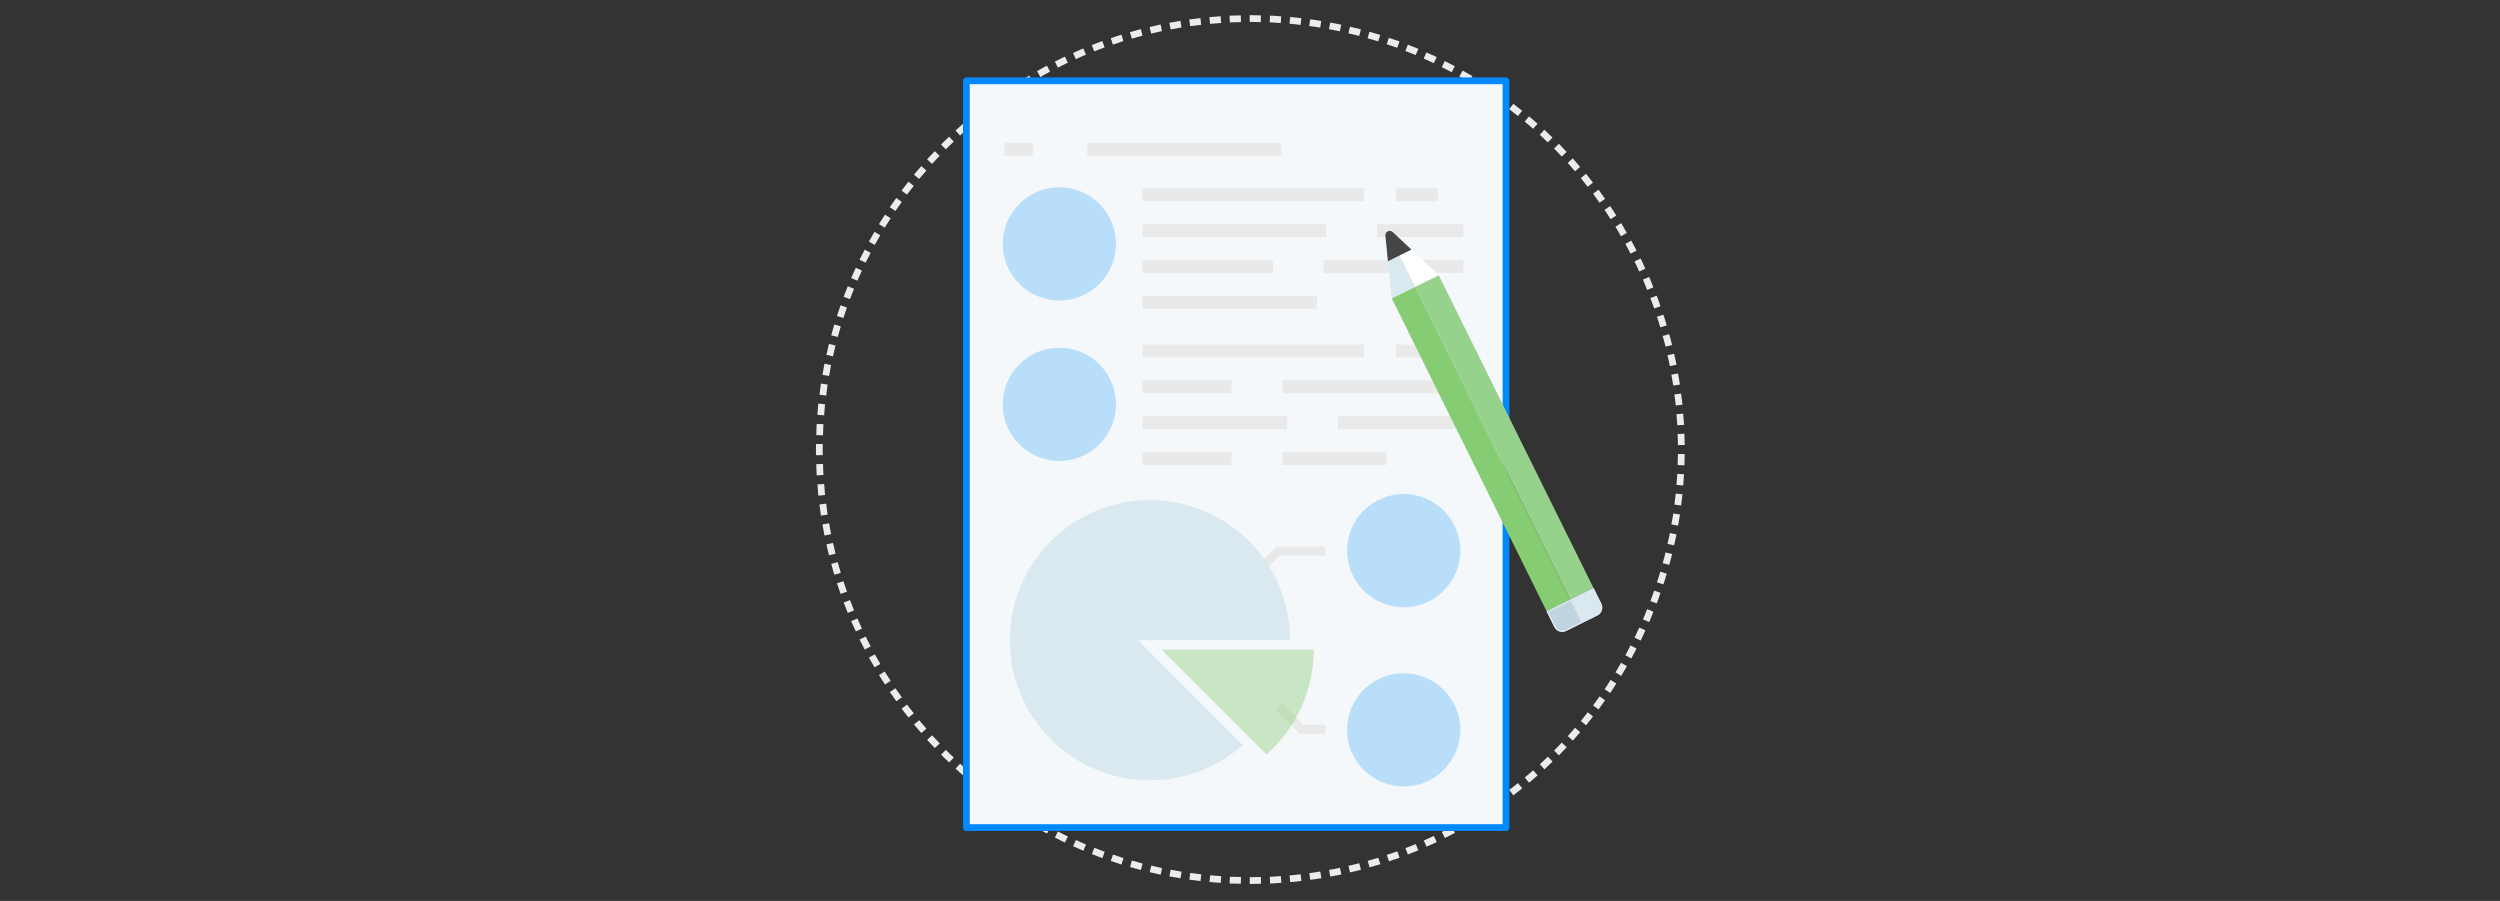 <?xml version="1.0" encoding="utf-8"?>
<!-- Generator: Adobe Illustrator 16.0.0, SVG Export Plug-In . SVG Version: 6.00 Build 0)  -->
<!DOCTYPE svg PUBLIC "-//W3C//DTD SVG 1.1//EN" "http://www.w3.org/Graphics/SVG/1.1/DTD/svg11.dtd">
<svg version="1.1" id="technical_writing" xmlns="http://www.w3.org/2000/svg" xmlns:xlink="http://www.w3.org/1999/xlink" x="0px"
	 y="0px" width="555px" height="200px" viewBox="-77.5 0 555 200" enable-background="new -77.5 0 555 200" xml:space="preserve">
<rect x="-77.5" y="0" width="555" height="200" fill="#333333" stroke="none"/>
<g>
	<g>
		<polygon fill="#ECECEC" points="294.523,90.005 296.016,89.852 295.701,87.373 294.213,87.564 		"/>
		<polygon fill="#ECECEC" points="294.862,94.406 296.36,94.322 296.171,91.829 294.676,91.952 		"/>
		<polygon fill="#ECECEC" points="295,98.802 296.5,98.787 296.438,96.288 294.938,96.342 		"/>
	</g>
	<g>
		<path fill="#ECECEC" d="M292.239,76.957l1.456-0.36c0,0-0.125-0.613-0.297-1.214c-0.172-0.601-0.343-1.202-0.343-1.202
			l-1.445,0.397c0,0,0.168,0.592,0.337,1.184C292.117,76.354,292.239,76.957,292.239,76.957z"/>
		<path fill="#ECECEC" d="M293.202,81.263l1.472-0.291c0,0-0.099-0.618-0.251-1.224c-0.141-0.609-0.281-1.218-0.281-1.218
			l-1.463,0.33c0,0,0.139,0.599,0.276,1.199C293.105,80.655,293.202,81.263,293.202,81.263z"/>
		<path fill="#ECECEC" d="M293.963,85.596l1.483-0.223c0,0-0.093-0.618-0.207-1.232c-0.109-0.615-0.221-1.23-0.221-1.23
			l-1.477,0.261c0,0,0.108,0.605,0.216,1.211C293.871,84.988,293.963,85.596,293.963,85.596z"/>
	</g>
	<g>
		<path fill="#ECECEC" d="M288.159,64.357l1.391-0.561c0,0-0.229-0.581-0.458-1.163c-0.222-0.584-0.497-1.146-0.497-1.146
			l-1.376,0.597c0,0,0.271,0.553,0.489,1.128C287.934,63.785,288.159,64.357,288.159,64.357z"/>
		<path fill="#ECECEC" d="M289.713,68.486l1.416-0.495c0,0-0.2-0.592-0.4-1.184c-0.226-0.583-0.45-1.166-0.45-1.166l-1.402,0.532
			c0,0,0.222,0.574,0.443,1.147C289.516,67.904,289.713,68.486,289.713,68.486z"/>
		<path fill="#ECECEC" d="M291.068,72.67l1.438-0.428c0,0-0.173-0.601-0.346-1.201c-0.2-0.592-0.4-1.184-0.4-1.184l-1.426,0.466
			c0,0,0.197,0.583,0.395,1.165C290.898,72.079,291.068,72.67,291.068,72.67z"/>
	</g>
	<g>
		<path fill="#ECECEC" d="M282.359,52.451l1.3-0.75c0,0-0.313-0.542-0.623-1.083c-0.156-0.271-0.313-0.542-0.429-0.745
			c-0.124-0.199-0.207-0.331-0.207-0.331l-1.279,0.783c0,0,0.081,0.13,0.203,0.326c0.115,0.2,0.269,0.466,0.422,0.733
			C282.053,51.917,282.359,52.451,282.359,52.451z"/>
		<path fill="#ECECEC" d="M284.475,56.323l1.333-0.688c0,0-0.284-0.556-0.569-1.112c-0.275-0.562-0.59-1.101-0.59-1.102
			l-1.314,0.723c0,0,0.31,0.532,0.581,1.084C284.194,55.775,284.475,56.323,284.475,56.323z"/>
		<path fill="#ECECEC" d="M286.401,60.276l1.362-0.625c0,0-0.258-0.569-0.515-1.139c-0.246-0.575-0.545-1.125-0.545-1.125
			l-1.347,0.661c0,0,0.294,0.541,0.535,1.107C286.147,59.716,286.401,60.276,286.401,60.276z"/>
	</g>
	<g>
		<polygon fill="#ECECEC" points="274.959,41.467 276.142,40.544 274.598,38.579 273.439,39.532 		"/>
		<polygon fill="#ECECEC" points="277.592,45.008 278.816,44.141 277.367,42.104 276.166,43.002 		"/>
		<path fill="#ECECEC" d="M280.05,48.655l1.263-0.811c0,0-0.337-0.526-0.674-1.052c-0.338-0.526-0.682-1.047-0.682-1.047
			l-1.241,0.842c0,0,0.338,0.513,0.67,1.031C279.718,48.137,280.05,48.655,280.05,48.655z"/>
	</g>
	<g>
		<polygon fill="#ECECEC" points="266.109,31.613 267.152,30.536 265.344,28.811 264.328,29.915 		"/>
		<polygon fill="#ECECEC" points="269.206,34.756 270.298,33.728 268.573,31.919 267.508,32.975 		"/>
		<polygon fill="#ECECEC" points="272.146,38.027 273.284,37.051 271.646,35.162 270.534,36.167 		"/>
	</g>
	<g>
		<polygon fill="#ECECEC" points="259.482,25.762 260.422,24.593 258.457,23.048 257.548,24.242 		"/>
		<polygon fill="#ECECEC" points="262.848,28.596 263.839,27.471 261.949,25.834 260.986,26.985 		"/>
	</g>
	<g>
		<polygon fill="#ECECEC" points="244.768,16.028 245.475,14.705 243.249,13.565 242.577,14.906 		"/>
		<polygon fill="#ECECEC" points="248.607,18.2 249.376,16.912 247.209,15.666 246.475,16.974 		"/>
	</g>
	<g>
		<polygon fill="#ECECEC" points="232.682,10.606 233.195,9.197 230.828,8.396 230.35,9.817 		"/>
		<polygon fill="#ECECEC" points="236.787,12.223 237.367,10.84 235.042,9.922 234.498,11.32 		"/>
		<polygon fill="#ECECEC" points="240.801,14.023 241.445,12.668 239.167,11.638 238.559,13.009 		"/>
	</g>
	<g>
		<path fill="#ECECEC" d="M219.945,6.958l0.313-1.467c0,0-0.604-0.161-1.223-0.257c-0.615-0.11-1.229-0.22-1.229-0.22l-0.273,1.475
			c0,0,0.605,0.108,1.211,0.216C219.352,6.799,219.945,6.958,219.945,6.958z"/>
		<path fill="#ECECEC" d="M224.241,7.972l0.381-1.451c0,0-0.601-0.173-1.212-0.303c-0.609-0.141-1.219-0.281-1.219-0.281
			l-0.342,1.46c0,0,0.6,0.139,1.197,0.277C223.65,7.802,224.241,7.973,224.241,7.972z"/>
		<path fill="#ECECEC" d="M228.471,9.182l0.448-1.432c0,0-0.599-0.179-1.2-0.35s-1.201-0.341-1.201-0.341l-0.412,1.443
			c0,0,0.593,0.168,1.185,0.336C227.881,9.005,228.471,9.182,228.471,9.182z"/>
	</g>
	<g>
		<path fill="#ECECEC" d="M206.829,5.125l0.104-1.497c0,0-0.623-0.047-1.246-0.094c-0.623-0.06-1.248-0.064-1.248-0.064
			l-0.065,1.499c0,0,0.615,0.004,1.229,0.063C206.216,5.079,206.829,5.125,206.829,5.125z"/>
		<path fill="#ECECEC" d="M211.223,5.533l0.176-1.49c0,0-0.621-0.079-1.24-0.157c-0.621-0.07-1.245-0.105-1.245-0.105l-0.136,1.494
			c0,0,0.613,0.036,1.226,0.104C210.611,5.455,211.223,5.533,211.223,5.533z"/>
		<path fill="#ECECEC" d="M215.579,6.14l0.243-1.48c0,0-0.614-0.119-1.232-0.211c-0.619-0.079-1.238-0.158-1.238-0.158l-0.205,1.486
			c0,0,0.609,0.078,1.221,0.155C214.975,6.023,215.579,6.14,215.579,6.14z"/>
	</g>
	<g>
		<polygon fill="#ECECEC" points="193.584,5.106 193.482,3.609 190.991,3.799 191.13,5.292 		"/>
		<polygon fill="#ECECEC" points="197.992,4.913 197.96,3.413 195.461,3.477 195.532,4.975 		"/>
		<path fill="#ECECEC" d="M202.391,4.918l0.036-1.5c0,0-0.625-0.016-1.25-0.032c-0.624-0.015-1.249-0.023-1.249-0.023l0.002,1.5
			c0,0,0.615,0.008,1.23,0.023C201.775,4.903,202.391,4.918,202.391,4.918z"/>
	</g>
	<g>
		<polygon fill="#ECECEC" points="180.46,6.9 180.152,5.432 177.716,5.994 178.063,7.454 		"/>
		<polygon fill="#ECECEC" points="184.8,6.1 184.561,4.619 182.1,5.059 182.378,6.533 		"/>
		<polygon fill="#ECECEC" points="189.158,5.504 188.986,4.014 186.508,4.329 186.717,5.814 		"/>
	</g>
	<g>
		<path fill="#ECECEC" d="M167.72,10.524l-0.511-1.41c0,0-0.147,0.052-0.369,0.129c-0.218,0.086-0.509,0.201-0.799,0.315
			c-0.582,0.229-1.163,0.458-1.163,0.458l0.548,1.396c0,0,0.572-0.226,1.145-0.451c0.286-0.113,0.572-0.226,0.787-0.311
			C167.575,10.575,167.72,10.524,167.72,10.524z"/>
		<polygon fill="#ECECEC" points="171.9,9.112 171.457,7.68 169.087,8.478 169.568,9.898 		"/>
		<polygon fill="#ECECEC" points="176.133,7.911 175.755,6.459 173.352,7.142 173.766,8.583 		"/>
	</g>
	<g>
		<path fill="#ECECEC" d="M155.619,15.911l-0.703-1.325c0,0-0.564,0.271-1.104,0.584c-0.542,0.311-1.084,0.623-1.084,0.623
			l0.738,1.306c0,0,0.533-0.307,1.067-0.613C155.063,16.177,155.619,15.911,155.619,15.911z"/>
		<path fill="#ECECEC" d="M159.562,13.93l-0.641-1.356c0,0-0.577,0.241-1.127,0.538c-0.556,0.285-1.113,0.57-1.113,0.57l0.676,1.339
			c0,0,0.547-0.28,1.095-0.561C158.994,14.167,159.562,13.93,159.562,13.93z"/>
		<path fill="#ECECEC" d="M163.58,12.14l-0.577-1.384c0,0-0.583,0.225-1.148,0.492c-0.569,0.257-1.139,0.515-1.139,0.515
			l0.613,1.369c0,0,0.561-0.253,1.121-0.507C163.005,12.361,163.58,12.141,163.58,12.14z"/>
	</g>
	<g>
		<path fill="#ECECEC" d="M151.745,18.088l-0.765-1.29c0,0-0.546,0.303-1.078,0.631c-0.526,0.337-1.052,0.674-1.052,0.674
			l0.798,1.27c0,0,0.518-0.332,1.036-0.664C151.207,18.387,151.745,18.088,151.745,18.088z"/>
	</g>
	<g>
		<path fill="#ECECEC" d="M134.235,31.437l-1.041-1.081c0,0-0.452,0.432-0.904,0.863c-0.461,0.422-0.881,0.885-0.881,0.885
			l1.068,1.053c0,0,0.413-0.456,0.868-0.872C133.79,31.861,134.235,31.437,134.235,31.437z"/>
		<path fill="#ECECEC" d="M137.482,28.449l-0.99-1.127c0,0-0.472,0.409-0.944,0.818c-0.24,0.201-0.468,0.414-0.635,0.578
			c-0.17,0.162-0.283,0.269-0.283,0.269l1.018,1.102c0,0,0.111-0.106,0.278-0.265c0.165-0.162,0.389-0.372,0.625-0.569
			C137.017,28.852,137.482,28.449,137.482,28.449z"/>
	</g>
	<g>
		<path fill="#ECECEC" d="M125.357,41.266l-1.18-0.926c0,0-0.386,0.491-0.772,0.983c-0.389,0.489-0.762,0.99-0.762,0.99l1.204,0.895
			c0,0,0.367-0.494,0.75-0.975C124.977,41.75,125.357,41.266,125.357,41.266z"/>
		<path fill="#ECECEC" d="M128.16,37.858l-1.136-0.979c0,0-0.409,0.472-0.818,0.945c-0.205,0.236-0.409,0.473-0.562,0.65
			c-0.145,0.185-0.241,0.307-0.241,0.307l1.161,0.95c0,0,0.095-0.121,0.237-0.302c0.151-0.174,0.352-0.407,0.553-0.64
			C127.757,38.323,128.16,37.858,128.16,37.858z"/>
		<path fill="#ECECEC" d="M131.107,34.594l-1.09-1.031c0,0-0.431,0.453-0.862,0.905c-0.439,0.444-0.842,0.923-0.842,0.923
			l1.116,1.002c0,0,0.396-0.471,0.829-0.909C130.683,35.039,131.107,34.594,131.107,34.594z"/>
	</g>
	<g>
		<polygon fill="#ECECEC" points="117.927,52.229 116.629,51.477 115.384,53.644 116.7,54.363 		"/>
		<polygon fill="#ECECEC" points="120.23,48.466 118.969,47.654 117.62,49.758 118.902,50.538 		"/>
		<polygon fill="#ECECEC" points="122.697,44.825 121.475,43.956 120.032,45.997 121.276,46.834 		"/>
	</g>
	<g>
		<polygon fill="#ECECEC" points="112.094,64.12 110.704,63.556 109.788,65.881 111.191,66.409 		"/>
		<polygon fill="#ECECEC" points="113.851,60.072 112.488,59.444 111.459,61.722 112.837,62.314 		"/>
		<polygon fill="#ECECEC" points="115.787,56.124 114.456,55.433 113.316,57.658 114.665,58.314 		"/>
	</g>
	<g>
		<polygon fill="#ECECEC" points="107.978,76.708 106.522,76.345 105.96,78.781 107.424,79.106 		"/>
		<polygon fill="#ECECEC" points="109.152,72.455 107.715,72.023 107.032,74.428 108.48,74.822 		"/>
		<polygon fill="#ECECEC" points="110.519,68.275 109.104,67.777 108.302,70.145 109.729,70.605 		"/>
	</g>
	<g>
		<path fill="#ECECEC" d="M105.668,89.752l-1.492-0.157c0,0-0.019,0.155-0.047,0.388c-0.018,0.233-0.042,0.545-0.065,0.857
			c-0.047,0.623-0.095,1.246-0.095,1.246l1.495,0.118c0,0,0.047-0.613,0.093-1.227c0.023-0.307,0.047-0.614,0.064-0.844
			C105.65,89.905,105.668,89.752,105.668,89.752z"/>
		<polygon fill="#ECECEC" points="106.225,85.374 104.742,85.148 104.427,87.627 105.915,87.815 		"/>
		<polygon fill="#ECECEC" points="106.997,81.043 105.526,80.749 105.086,83.209 106.564,83.466 		"/>
	</g>
	<g>
		<path fill="#ECECEC" d="M105.215,102.991l-1.499,0.05c0,0,0.016,0.624,0.032,1.249c0.003,0.313,0.018,0.625,0.041,0.858
			c0.018,0.232,0.029,0.389,0.029,0.389l1.498-0.088c0,0-0.012-0.153-0.029-0.383c-0.022-0.23-0.037-0.537-0.04-0.846
			C105.23,103.605,105.215,102.991,105.215,102.991z"/>
		<path fill="#ECECEC" d="M105.166,98.579l-1.5-0.019c0,0-0.016,0.625-0.031,1.25c0.016,0.625,0.031,1.25,0.031,1.25l1.5-0.021
			c0,0-0.016-0.615-0.031-1.23C105.15,99.194,105.166,98.579,105.166,98.579z"/>
		<path fill="#ECECEC" d="M105.314,94.183l-1.498-0.087c0,0-0.068,0.622-0.069,1.247c-0.016,0.625-0.032,1.25-0.032,1.25
			l1.499,0.049c0,0,0.016-0.615,0.031-1.23C105.247,94.795,105.314,94.183,105.314,94.183z"/>
	</g>
	<g>
		<polygon fill="#ECECEC" points="106.568,116.166 105.09,116.423 105.53,118.884 107,118.589 		"/>
		<polygon fill="#ECECEC" points="105.916,111.803 104.427,111.99 104.743,114.47 106.226,114.244 		"/>
		<path fill="#ECECEC" d="M105.466,107.428l-1.495,0.119c0,0,0.047,0.623,0.095,1.246c0.024,0.313,0.048,0.623,0.065,0.855
			c0.029,0.232,0.048,0.389,0.048,0.389l1.492-0.157c0,0-0.019-0.151-0.048-0.382c-0.017-0.229-0.041-0.536-0.064-0.843
			C105.513,108.041,105.466,107.428,105.466,107.428z"/>
	</g>
	<g>
		<polygon fill="#ECECEC" points="109.736,129.025 108.309,129.486 109.11,131.854 110.525,131.355 		"/>
		<polygon fill="#ECECEC" points="108.481,124.795 107.034,125.189 107.717,127.594 109.154,127.162 		"/>
		<polygon fill="#ECECEC" points="107.429,120.525 105.965,120.852 106.527,123.287 107.982,122.923 		"/>
	</g>
	<g>
		<polygon fill="#ECECEC" points="114.675,141.314 113.326,141.973 114.465,144.197 115.796,143.506 		"/>
		<polygon fill="#ECECEC" points="112.839,137.303 111.461,137.896 112.491,140.174 113.853,139.545 		"/>
		<polygon fill="#ECECEC" points="111.199,133.223 109.795,133.75 110.712,136.075 112.102,135.511 		"/>
	</g>
	<g>
		<polygon fill="#ECECEC" points="121.288,152.794 120.044,153.633 121.487,155.673 122.709,154.803 		"/>
		<polygon fill="#ECECEC" points="118.906,149.079 117.624,149.857 118.973,151.963 120.234,151.15 		"/>
		<polygon fill="#ECECEC" points="116.711,145.268 115.395,145.984 116.641,148.152 117.938,147.398 		"/>
	</g>
	<g>
		<path fill="#ECECEC" d="M129.443,163.232l-1.116,1.004c0,0,0.403,0.478,0.843,0.922c0.431,0.453,0.862,0.904,0.862,0.904
			l1.09-1.03c0,0-0.425-0.445-0.849-0.892C129.84,163.704,129.443,163.232,129.443,163.232z"/>
		<path fill="#ECECEC" d="M126.568,159.886l-1.161,0.95c0,0,0.097,0.122,0.242,0.307c0.153,0.178,0.357,0.414,0.562,0.649
			c0.409,0.474,0.818,0.944,0.818,0.944l1.136-0.979c0,0-0.403-0.465-0.806-0.93c-0.202-0.232-0.403-0.467-0.554-0.641
			C126.663,160.007,126.568,159.886,126.568,159.886z"/>
		<path fill="#ECECEC" d="M123.859,156.42l-1.203,0.896c0,0,0.374,0.5,0.763,0.988c0.386,0.491,0.772,0.982,0.772,0.982l1.18-0.926
			c0,0-0.38-0.483-0.76-0.969C124.228,156.912,123.859,156.42,123.859,156.42z"/>
	</g>
	<g>
		<path fill="#ECECEC" d="M135.653,169.525l-1.018,1.102c0,0,0.113,0.107,0.283,0.27c0.167,0.164,0.396,0.379,0.635,0.578
			c0.472,0.409,0.945,0.818,0.945,0.818l0.989-1.127c0,0-0.465-0.402-0.93-0.807c-0.236-0.196-0.461-0.406-0.625-0.568
			C135.765,169.632,135.653,169.525,135.653,169.525z"/>
		<path fill="#ECECEC" d="M132.491,166.468l-1.068,1.054c0,0,0.421,0.463,0.882,0.886c0.452,0.432,0.904,0.862,0.904,0.862
			l1.041-1.08c0,0-0.445-0.426-0.891-0.851C132.906,166.924,132.491,166.469,132.491,166.468z"/>
	</g>
	<g>
		<path fill="#ECECEC" d="M161.348,186.486l-0.613,1.369c0,0,0.57,0.258,1.139,0.516c0.565,0.268,1.149,0.49,1.149,0.49l0.577-1.385
			c0,0-0.575-0.22-1.131-0.482C161.909,186.74,161.348,186.486,161.348,186.486z"/>
		<path fill="#ECECEC" d="M157.364,184.593l-0.676,1.339c0,0,0.557,0.284,1.113,0.569c0.55,0.297,1.127,0.538,1.128,0.538
			l0.641-1.355c0,0-0.568-0.236-1.11-0.529C157.911,184.873,157.364,184.593,157.364,184.593z"/>
		<path fill="#ECECEC" d="M153.484,182.521l-0.737,1.306c0,0,0.542,0.312,1.083,0.623c0.542,0.313,1.105,0.584,1.105,0.584
			l0.703-1.325c0,0-0.555-0.268-1.087-0.574C154.017,182.828,153.484,182.521,153.484,182.521z"/>
	</g>
	<g>
		<polygon fill="#ECECEC" points="173.787,191.033 173.372,192.475 175.777,193.157 176.154,191.705 		"/>
		<polygon fill="#ECECEC" points="169.577,189.714 169.095,191.135 171.464,191.934 171.908,190.5 		"/>
		<path fill="#ECECEC" d="M165.446,188.205l-0.547,1.396c0,0,0.582,0.229,1.163,0.459c0.291,0.113,0.582,0.229,0.8,0.313
			c0.221,0.077,0.369,0.128,0.369,0.128l0.511-1.41c0,0-0.146-0.05-0.363-0.126c-0.215-0.084-0.501-0.196-0.787-0.312
			C166.018,188.432,165.446,188.205,165.446,188.205z"/>
	</g>
	<g>
		<polygon fill="#ECECEC" points="186.739,193.798 186.529,195.283 189.009,195.6 189.18,194.107 		"/>
		<polygon fill="#ECECEC" points="182.385,193.078 182.107,194.553 184.568,194.992 184.809,193.511 		"/>
		<polygon fill="#ECECEC" points="178.084,192.161 177.738,193.621 180.174,194.184 180.482,192.715 		"/>
	</g>
	<g>
		<polygon fill="#ECECEC" points="199.952,194.747 199.95,196.247 202.448,196.189 202.412,194.689 		"/>
		<polygon fill="#ECECEC" points="195.54,194.635 195.469,196.134 197.967,196.197 198,194.697 		"/>
		<polygon fill="#ECECEC" points="191.152,194.318 191.014,195.813 193.505,196.002 193.605,194.506 		"/>
	</g>
	<g>
		<path fill="#ECECEC" d="M213.168,193.83l0.204,1.486c0,0,0.62-0.08,1.239-0.158c0.617-0.105,1.231-0.213,1.231-0.213l-0.243-1.479
			c0,0-0.605,0.104-1.213,0.209C213.777,193.753,213.168,193.83,213.168,193.83z"/>
		<path fill="#ECECEC" d="M208.784,194.336l0.136,1.494c0,0,0.624-0.036,1.245-0.105c0.62-0.08,1.239-0.158,1.239-0.158
			l-0.174-1.489c0,0-0.61,0.078-1.222,0.155C209.398,194.301,208.784,194.336,208.784,194.336z"/>
		<path fill="#ECECEC" d="M204.396,194.641l0.066,1.5c0-0.002,0.625-0.008,1.248-0.066c0.623-0.047,1.246-0.094,1.246-0.094
			l-0.105-1.498c0,0-0.613,0.048-1.228,0.095C205.012,194.635,204.396,194.641,204.396,194.641z"/>
	</g>
	<g>
		<path fill="#ECECEC" d="M226.127,191.104l0.411,1.441c0,0,0.601-0.171,1.202-0.342c0.602-0.169,1.199-0.352,1.199-0.352
			l-0.448-1.432c0,0-0.589,0.18-1.181,0.346C226.719,190.936,226.127,191.104,226.127,191.104z"/>
		<path fill="#ECECEC" d="M221.855,192.211l0.344,1.46c0,0,0.609-0.141,1.218-0.28c0.612-0.131,1.213-0.305,1.213-0.304
			l-0.381-1.451c0,0-0.592,0.171-1.192,0.3C222.456,192.072,221.855,192.211,221.855,192.211z"/>
		<path fill="#ECECEC" d="M217.555,193.117l0.273,1.475c0,0,0.615-0.109,1.23-0.22c0.309-0.05,0.613-0.113,0.842-0.17
			c0.229-0.054,0.381-0.088,0.381-0.088l-0.313-1.468c0,0-0.149,0.035-0.374,0.086c-0.224,0.058-0.525,0.119-0.828,0.168
			C218.159,193.01,217.555,193.117,217.555,193.117z"/>
	</g>
	<g>
		<polygon fill="#ECECEC" points="238.578,186.592 239.188,187.963 241.465,186.934 240.82,185.578 		"/>
		<polygon fill="#ECECEC" points="234.505,188.287 235.049,189.686 237.375,188.768 236.794,187.385 		"/>
		<polygon fill="#ECECEC" points="230.371,189.785 230.85,191.207 233.217,190.405 232.701,188.997 		"/>
	</g>
	<g>
		<polygon fill="#ECECEC" points="242.598,184.693 243.27,186.034 245.494,184.895 244.786,183.572 		"/>
	</g>
	<g>
		<polygon fill="#ECECEC" points="261.003,172.611 261.966,173.761 263.855,172.124 262.863,171 		"/>
		<polygon fill="#ECECEC" points="257.555,175.363 258.463,176.557 260.43,175.014 259.489,173.844 		"/>
	</g>
	<g>
		<polygon fill="#ECECEC" points="270.549,163.426 271.662,164.432 273.299,162.543 272.16,161.566 		"/>
		<polygon fill="#ECECEC" points="267.514,166.63 268.579,167.686 270.305,165.877 269.212,164.85 		"/>
		<polygon fill="#ECECEC" points="264.344,169.68 265.359,170.784 267.169,169.061 266.125,167.98 		"/>
	</g>
	<g>
		<path fill="#ECECEC" d="M278.729,153.005l1.241,0.843c0,0,0.343-0.522,0.682-1.049c0.338-0.525,0.675-1.053,0.675-1.053
			l-1.264-0.809c0,0-0.331,0.518-0.663,1.035C279.065,152.49,278.729,153.005,278.729,153.005z"/>
		<polygon fill="#ECECEC" points="276.171,156.602 277.372,157.5 278.821,155.463 277.597,154.598 		"/>
		<polygon fill="#ECECEC" points="273.453,160.063 274.611,161.014 276.156,159.049 274.975,158.126 		"/>
	</g>
	<g>
		<path fill="#ECECEC" d="M285.368,141.543l1.348,0.66c0,0,0.297-0.551,0.543-1.125c0.258-0.569,0.517-1.139,0.517-1.139
			l-1.364-0.625c0,0-0.253,0.561-0.507,1.121C285.662,141.001,285.368,141.543,285.368,141.543z"/>
		<path fill="#ECECEC" d="M283.337,145.46l1.314,0.724c0,0,0.313-0.541,0.59-1.103c0.285-0.558,0.569-1.112,0.569-1.112
			l-1.333-0.688c0,0-0.279,0.548-0.561,1.096C283.646,144.93,283.337,145.46,283.337,145.46z"/>
		<path fill="#ECECEC" d="M281.133,149.268l1.28,0.782c-0.001,0,0.327-0.532,0.634-1.077c0.313-0.541,0.623-1.082,0.623-1.082
			l-1.299-0.75c0,0-0.307,0.533-0.613,1.066C281.455,148.743,281.133,149.268,281.133,149.268z"/>
	</g>
	<g>
		<path fill="#ECECEC" d="M290.342,129.268l1.426,0.465c0,0,0.2-0.592,0.4-1.185c0.173-0.601,0.345-1.2,0.345-1.2l-1.438-0.429
			c0,0-0.17,0.591-0.339,1.183C290.539,128.686,290.342,129.268,290.342,129.268z"/>
		<path fill="#ECECEC" d="M288.878,133.43l1.403,0.531c0,0,0.236-0.578,0.45-1.166c0.199-0.592,0.399-1.184,0.399-1.184
			l-1.416-0.495c0,0-0.197,0.583-0.395,1.166C289.112,132.859,288.879,133.43,288.878,133.43z"/>
		<path fill="#ECECEC" d="M287.228,137.506l1.378,0.598c0,0,0.063-0.144,0.16-0.355c0.1-0.213,0.226-0.499,0.335-0.791
			c0.229-0.582,0.458-1.163,0.458-1.163l-1.392-0.562c0,0-0.226,0.572-0.451,1.146c-0.106,0.289-0.23,0.57-0.329,0.779
			C287.291,137.366,287.228,137.506,287.228,137.506z"/>
	</g>
	<g>
		<path fill="#ECECEC" d="M293.547,116.417l1.479,0.261c0,0,0.108-0.615,0.22-1.229c0.055-0.308,0.108-0.615,0.149-0.847
			c0.041-0.23,0.056-0.387,0.056-0.387l-1.483-0.222c0,0-0.014,0.153-0.054,0.38c-0.04,0.229-0.095,0.529-0.148,0.833
			C293.655,115.813,293.547,116.417,293.547,116.417z"/>
		<path fill="#ECECEC" d="M292.681,120.743l1.463,0.329c0,0,0.142-0.608,0.281-1.219c0.152-0.605,0.25-1.224,0.251-1.224
			l-1.472-0.291c0,0-0.096,0.606-0.247,1.205C292.818,120.145,292.681,120.743,292.681,120.743z"/>
		<path fill="#ECECEC" d="M291.617,125.011l1.446,0.397c0,0,0.171-0.602,0.341-1.203c0.171-0.602,0.297-1.214,0.297-1.214
			l-1.457-0.359c0.001,0-0.123,0.604-0.291,1.195S291.617,125.011,291.617,125.011z"/>
	</g>
	<g>
		<polygon fill="#ECECEC" points="294.938,103.246 296.438,103.3 296.5,100.801 295.001,100.786 		"/>
		<polygon fill="#ECECEC" points="294.677,107.65 296.172,107.773 296.361,105.281 294.863,105.197 		"/>
		<polygon fill="#ECECEC" points="294.216,112.023 295.704,112.216 296.019,109.736 294.526,109.583 		"/>
	</g>
</g>
<g id="achieve_through_status_copy_11">
	
		<rect x="137.032" y="17.937" fill="#F5F8FA" stroke="#0088FF" stroke-width="1.5" stroke-linejoin="round" stroke-miterlimit="10" width="119.802" height="165.79"/>
	<g>
		<g>
			<rect x="145.487" y="31.756" fill="#E9E9E9" width="6.309" height="2.852"/>
			<rect x="163.88" y="31.756" fill="#E9E9E9" width="43.083" height="2.852"/>
		</g>
		<g>
			<polygon fill="#E9E9E9" points="225.348,44.651 225.348,41.799 176.124,41.799 176.124,44.651 			"/>
			<rect x="232.393" y="41.799" fill="#E9E9E9" width="9.306" height="2.852"/>
			<rect x="176.124" y="49.766" fill="#E9E9E9" width="40.833" height="2.851"/>
			<rect x="228.208" y="49.766" fill="#E9E9E9" width="19.151" height="2.851"/>
			<polygon fill="#E9E9E9" points="205.1,60.584 205.1,57.731 176.124,57.731 176.124,60.584 			"/>
			<rect x="216.352" y="57.731" fill="#E9E9E9" width="31.045" height="2.854"/>
			<rect x="176.124" y="65.697" fill="#E9E9E9" width="38.731" height="2.853"/>
		</g>
		<polygon fill="#E9E9E9" points="225.348,79.331 225.348,76.479 176.124,76.479 176.124,79.331 		"/>
		<rect x="232.393" y="76.479" fill="#E9E9E9" width="9.306" height="2.852"/>
		<rect x="176.124" y="84.446" fill="#E9E9E9" width="19.815" height="2.85"/>
		<rect x="207.189" y="84.446" fill="#E9E9E9" width="40.17" height="2.85"/>
		<polygon fill="#E9E9E9" points="208.252,95.264 208.252,92.411 176.124,92.411 176.124,95.264 		"/>
		<rect x="219.504" y="92.411" fill="#E9E9E9" width="27.893" height="2.853"/>
		<rect x="176.124" y="100.377" fill="#E9E9E9" width="19.815" height="2.854"/>
		<rect x="207.189" y="100.377" fill="#E9E9E9" width="23.076" height="2.854"/>
	</g>
</g>
<g>
	<path fill="#B9DEF9" d="M157.679,41.57c-6.941,0-12.57,5.627-12.57,12.569c0,6.941,5.629,12.568,12.57,12.568
		c6.941,0,12.569-5.627,12.569-12.568C170.249,47.197,164.62,41.57,157.679,41.57"/>
	<path fill="#B9DEF9" d="M157.679,77.196c-6.941,0-12.57,5.627-12.57,12.569c0,6.941,5.629,12.568,12.57,12.568
		c6.941,0,12.569-5.627,12.569-12.568C170.249,82.823,164.62,77.196,157.679,77.196"/>
	<path fill="#B9DEF9" d="M234.122,109.67c-6.94,0-12.57,5.625-12.57,12.568c0,6.938,5.63,12.568,12.57,12.568
		c6.942,0,12.567-5.63,12.567-12.568C246.689,115.295,241.064,109.67,234.122,109.67"/>
	<path fill="#B9DEF9" d="M234.122,149.456c-6.94,0-12.57,5.627-12.57,12.567c0,6.943,5.63,12.568,12.57,12.568
		c6.942,0,12.567-5.625,12.567-12.568C246.689,155.083,241.064,149.456,234.122,149.456"/>
	<polyline fill="none" stroke="#E9E9E9" stroke-width="2" stroke-miterlimit="10" points="216.748,122.335 206.264,122.335 
		194.9,133.698 	"/>
	<polyline fill="none" stroke="#E9E9E9" stroke-width="2" stroke-miterlimit="10" points="216.748,161.916 211.518,161.916 
		206.461,156.857 	"/>
	<g>
		<path fill="#DAE8EF" d="M208.889,142.126c0-17.176-13.926-31.103-31.102-31.103c-17.178,0-31.104,13.927-31.104,31.103
			c0,17.179,13.925,31.101,31.104,31.101c7.916,0,15.138-2.963,20.628-7.834l-23.267-23.267H208.889z"/>
		<path opacity="0.4" fill="#85CC72" enable-background="new    " d="M214.145,144.229h-33.74l23.266,23.267
			C210.092,161.797,214.145,153.486,214.145,144.229z"/>
	</g>
</g>
<g id="pencil_29_">
	<polygon fill="#85CC72" points="236.677,63.654 231.464,66.226 265.854,135.715 271.063,133.139 	"/>
	<polygon fill="#96D28B" points="241.887,61.072 236.677,63.654 271.059,133.132 276.27,130.557 	"/>
	<path fill="#EFF2FA" d="M276.273,130.553l-10.418,5.162l1.719,3.473c0.471,0.961,1.639,1.354,2.598,0.883l6.947-3.446
		c0.96-0.472,1.354-1.636,0.879-2.595L276.273,130.553z"/>
	<path fill="#DAE8EF" d="M276.273,130.553l-10.418,5.162l1.719,3.473c0.471,0.961,1.639,1.354,2.598,0.883l6.947-3.446
		c0.96-0.472,1.354-1.636,0.879-2.595L276.273,130.553z"/>
	<path fill="#C0D4DF" d="M271.248,133.382l-4.982,2.47l1.588,3.181c0.406,0.819,1.404,1.157,2.225,0.758l3.492-1.739
		L271.248,133.382z"/>
	<polygon fill="#DAE8EF" points="232.552,55.332 236.672,63.652 231.459,66.223 230.465,56.363 	"/>
	<polygon fill="#FFFFFF" points="234.641,54.296 241.877,61.065 236.672,63.652 232.552,55.332 	"/>
	<path fill="#454545" d="M231.682,51.52l4.155,3.886l-5.213,2.584l-0.569-5.668C229.961,51.432,231.021,50.908,231.682,51.52"/>
</g>
</svg>
